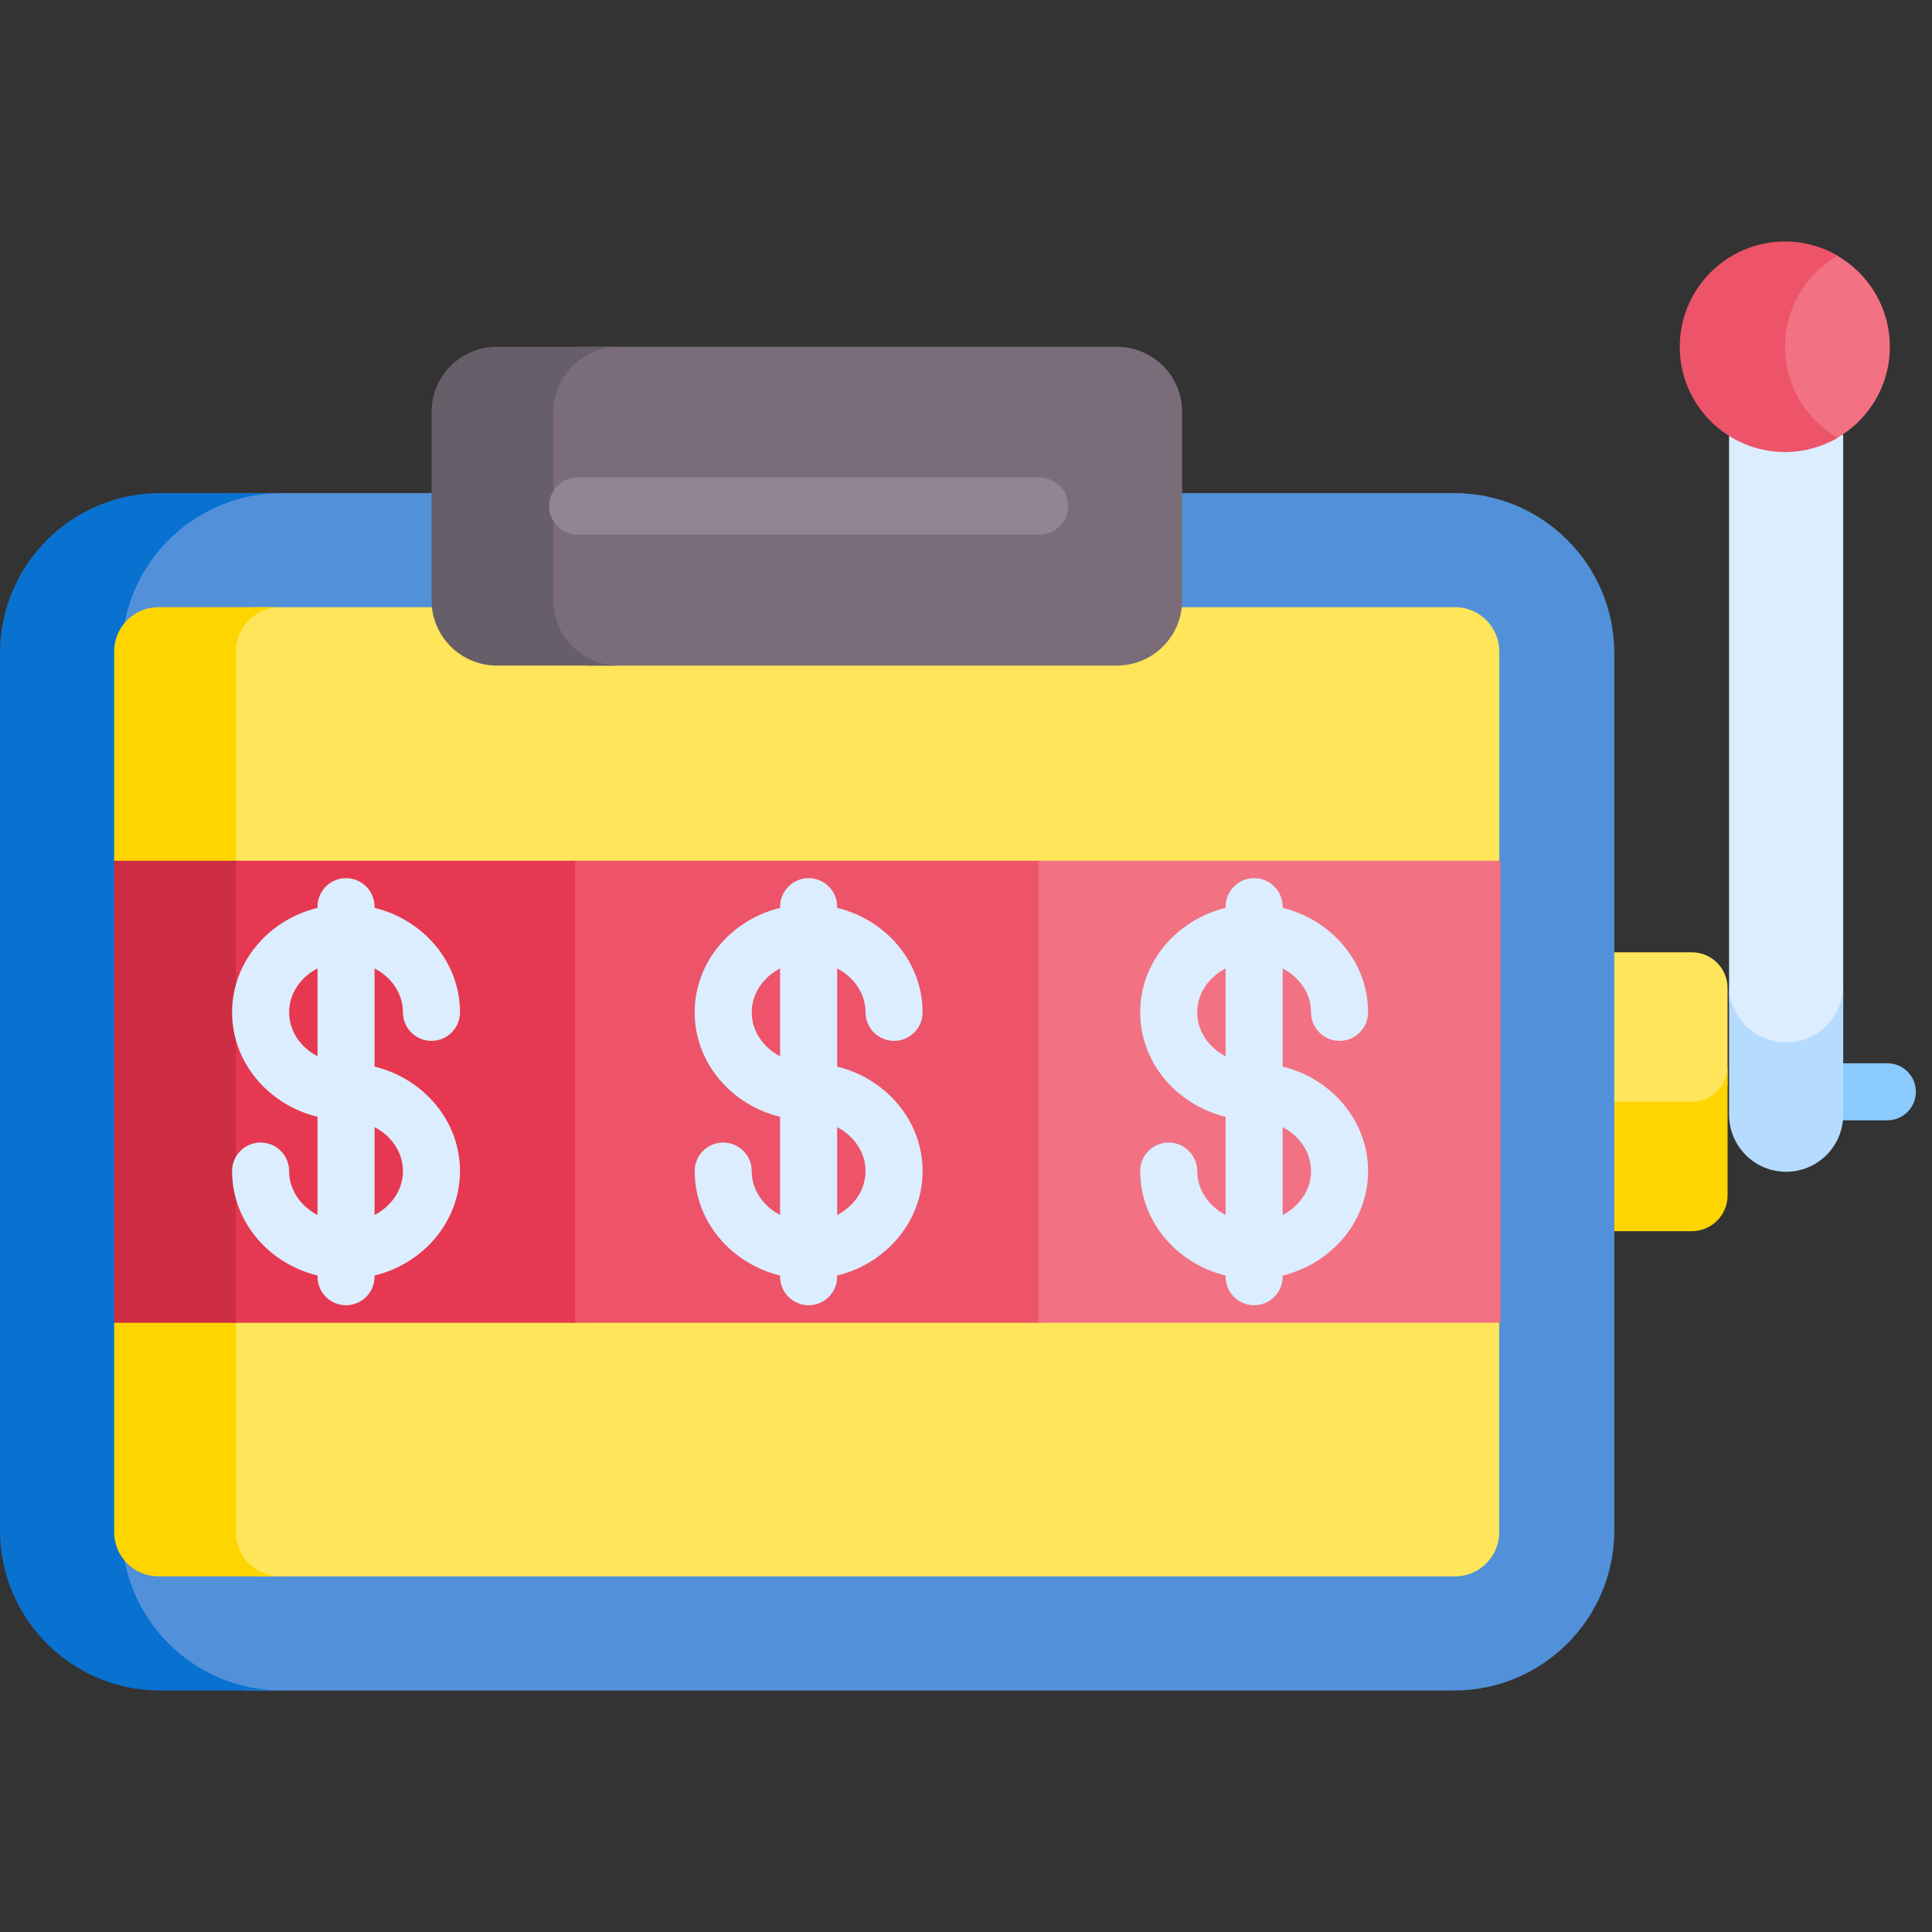 <svg xmlns="http://www.w3.org/2000/svg" width="32" height="32" viewBox="0 0 32 32" fill="none">
  <rect x="0" y="0" width="32" height="32" fill="#333333" stroke="none"/>
  <g clip-path="url(#clip0_6775_76948)">
    <path d="M31.26 18.556H30.012C29.751 18.556 29.539 18.344 29.539 18.083C29.539 17.822 29.751 17.611 30.012 17.611H31.26C31.521 17.611 31.733 17.822 31.733 18.083C31.733 18.344 31.521 18.556 31.26 18.556Z" fill="#8BCAFF"/>
    <path d="M28.29 18.343L28.614 17.987V16.366C28.614 16.038 28.349 15.773 28.021 15.773H26.724L26.494 15.989V18.343H28.29Z" fill="#FFE559"/>
    <path d="M28.021 18.25H26.724L26.494 17.973V20.115L26.724 20.392H28.021C28.349 20.392 28.614 20.127 28.614 19.799V17.657C28.614 17.984 28.349 18.25 28.021 18.25Z" fill="#FFD500"/>
    <path d="M28.889 17.147L29.33 17.328L29.882 17.383L30.291 17.154L30.529 16.77V7.208L30.323 7.057H28.858L28.639 7.208V16.596L28.889 17.147Z" fill="#DBEDFF"/>
    <path d="M29.584 17.265C29.062 17.265 28.639 16.842 28.639 16.32V18.463C28.639 18.985 29.062 19.408 29.584 19.408C30.106 19.408 30.529 18.985 30.529 18.463V16.32C30.529 16.842 30.106 17.265 29.584 17.265Z" fill="#B5DCFF"/>
    <path d="M24.084 8.167H3.732C3.391 8.342 3.084 8.507 3.084 8.507L1.891 9.736V26.276L2.899 27.583L4.051 28H24.084C25.55 28 26.738 26.812 26.738 25.347V10.821C26.738 9.355 25.55 8.167 24.084 8.167Z" fill="#5291D9"/>
    <path d="M2.016 25.347V10.821C2.016 9.355 3.204 8.167 4.669 8.167H2.653C1.188 8.167 0 9.355 0 10.821V25.347C0 26.812 1.188 28 2.653 28H4.67C3.204 28 2.016 26.812 2.016 25.347Z" fill="#0972D0"/>
    <path d="M24.833 14.257V10.79C24.833 10.385 24.504 10.057 24.099 10.057H4.159L3.814 10.281V25.803L4.2 26.11H24.099C24.504 26.11 24.832 25.781 24.832 25.376V21.909L24.256 21.148V15.019L24.833 14.257Z" fill="#FFE559"/>
    <path d="M3.907 25.376V21.909L4.58 21.148V14.818L3.907 14.257V10.79C3.907 10.385 4.235 10.057 4.64 10.057H2.624C2.219 10.057 1.891 10.385 1.891 10.79V14.257L2.564 14.818V21.148L1.891 21.909V25.376C1.891 25.781 2.219 26.109 2.624 26.109H4.64C4.235 26.11 3.907 25.781 3.907 25.376Z" fill="#FFD500"/>
    <path d="M9.449 14.257H17.261V21.909H9.449V14.257Z" fill="#ED5469"/>
    <path d="M3.814 14.257H9.528V21.909H3.814V14.257Z" fill="#E63850"/>
    <path d="M1.891 14.257H3.907V21.909H1.891V14.257Z" fill="#CC2D43"/>
    <path d="M17.201 14.257H24.853V21.909H17.201V14.257Z" fill="#F27182"/>
    <path d="M14.336 16.768C14.336 17.029 14.547 17.24 14.809 17.24C15.069 17.24 15.281 17.029 15.281 16.768C15.281 15.937 14.679 15.236 13.866 15.037V15.018C13.866 14.757 13.655 14.545 13.393 14.545C13.133 14.545 12.921 14.757 12.921 15.018V15.037C12.108 15.236 11.506 15.937 11.506 16.768C11.506 17.599 12.108 18.299 12.921 18.498V20.124C12.64 19.978 12.451 19.707 12.451 19.397C12.451 19.136 12.239 18.924 11.978 18.924C11.717 18.924 11.506 19.136 11.506 19.397C11.506 20.228 12.108 20.928 12.921 21.127V21.146C12.921 21.407 13.133 21.619 13.393 21.619C13.655 21.619 13.866 21.407 13.866 21.146V21.127C14.679 20.928 15.281 20.228 15.281 19.397C15.281 18.566 14.679 17.866 13.866 17.666V16.04C14.146 16.186 14.336 16.457 14.336 16.768ZM12.451 16.768C12.451 16.457 12.64 16.186 12.921 16.04V17.495C12.64 17.349 12.451 17.078 12.451 16.768ZM14.336 19.397C14.336 19.707 14.146 19.978 13.866 20.124V18.669C14.146 18.816 14.336 19.086 14.336 19.397Z" fill="#DBEDFF"/>
    <path d="M6.674 16.768C6.674 17.029 6.885 17.24 7.146 17.24C7.407 17.24 7.619 17.029 7.619 16.768C7.619 15.937 7.017 15.236 6.204 15.037V15.018C6.204 14.757 5.992 14.545 5.731 14.545C5.47 14.545 5.259 14.757 5.259 15.018V15.037C4.446 15.236 3.844 15.937 3.844 16.768C3.844 17.599 4.446 18.299 5.259 18.498V20.124C4.978 19.978 4.789 19.707 4.789 19.397C4.789 19.136 4.577 18.924 4.316 18.924C4.055 18.924 3.844 19.136 3.844 19.397C3.844 20.228 4.446 20.928 5.259 21.127V21.146C5.259 21.407 5.47 21.619 5.731 21.619C5.992 21.619 6.204 21.407 6.204 21.146V21.127C7.017 20.928 7.619 20.228 7.619 19.397C7.619 18.566 7.017 17.866 6.204 17.666V16.04C6.484 16.186 6.674 16.457 6.674 16.768ZM4.789 16.768C4.789 16.457 4.978 16.186 5.259 16.04V17.495C4.978 17.349 4.789 17.078 4.789 16.768ZM6.674 19.397C6.674 19.707 6.484 19.978 6.204 20.124V18.669C6.484 18.815 6.674 19.086 6.674 19.397Z" fill="#DBEDFF"/>
    <path d="M21.245 17.666V16.04C21.525 16.186 21.715 16.457 21.715 16.768C21.715 17.029 21.926 17.24 22.187 17.24C22.448 17.24 22.66 17.029 22.66 16.768C22.66 15.937 22.058 15.236 21.245 15.037V15.018C21.245 14.757 21.033 14.545 20.772 14.545C20.511 14.545 20.3 14.757 20.3 15.018V15.037C19.487 15.236 18.885 15.937 18.885 16.768C18.885 17.599 19.487 18.299 20.3 18.498V20.124C20.019 19.978 19.83 19.707 19.83 19.397C19.83 19.136 19.618 18.924 19.357 18.924C19.096 18.924 18.885 19.136 18.885 19.397C18.885 20.228 19.487 20.928 20.3 21.127V21.146C20.3 21.407 20.511 21.619 20.772 21.619C21.034 21.619 21.245 21.407 21.245 21.146V21.127C22.058 20.928 22.66 20.228 22.66 19.397C22.66 18.566 22.058 17.865 21.245 17.666ZM19.83 16.768C19.83 16.457 20.019 16.186 20.3 16.04V17.495C20.019 17.349 19.83 17.078 19.83 16.768ZM21.245 20.124V18.669C21.525 18.815 21.715 19.086 21.715 19.397C21.715 19.707 21.525 19.978 21.245 20.124Z" fill="#DBEDFF"/>
    <path d="M18.499 5.744H9.607L9.064 6.185V10.596L9.748 11.024H18.499C19.096 11.024 19.58 10.54 19.58 9.943V6.824C19.58 6.228 19.096 5.744 18.499 5.744Z" fill="#7B6C79"/>
    <path d="M9.165 9.943V6.824C9.165 6.228 9.649 5.744 10.246 5.744H8.229C7.632 5.744 7.148 6.228 7.148 6.824V9.943C7.148 10.54 7.632 11.024 8.229 11.024H10.246C9.649 11.024 9.165 10.54 9.165 9.943Z" fill="#665E68"/>
    <path d="M17.219 8.854H9.566C9.305 8.854 9.094 8.643 9.094 8.382C9.094 8.121 9.305 7.909 9.566 7.909H17.219C17.48 7.909 17.691 8.121 17.691 8.382C17.691 8.643 17.48 8.854 17.219 8.854Z" fill="#938493"/>
    <path d="M30.43 4.234H30.106L29.486 5.125V6.353L29.885 7.036L30.37 7.286C30.924 6.994 31.302 6.413 31.302 5.743C31.302 5.098 30.951 4.535 30.43 4.234Z" fill="#F27182"/>
    <path d="M29.566 5.743C29.566 5.098 29.916 4.535 30.437 4.234C30.181 4.085 29.883 4 29.566 4C28.603 4 27.822 4.781 27.822 5.743C27.822 6.706 28.603 7.487 29.566 7.487C29.883 7.487 30.181 7.401 30.437 7.253C29.916 6.951 29.566 6.388 29.566 5.743Z" fill="#ED5469"/>
  </g>
  <defs>
    <clipPath id="clip0_6775_76948">
      <rect width="32" height="32" fill="white"/>
    </clipPath>
  </defs>
</svg>